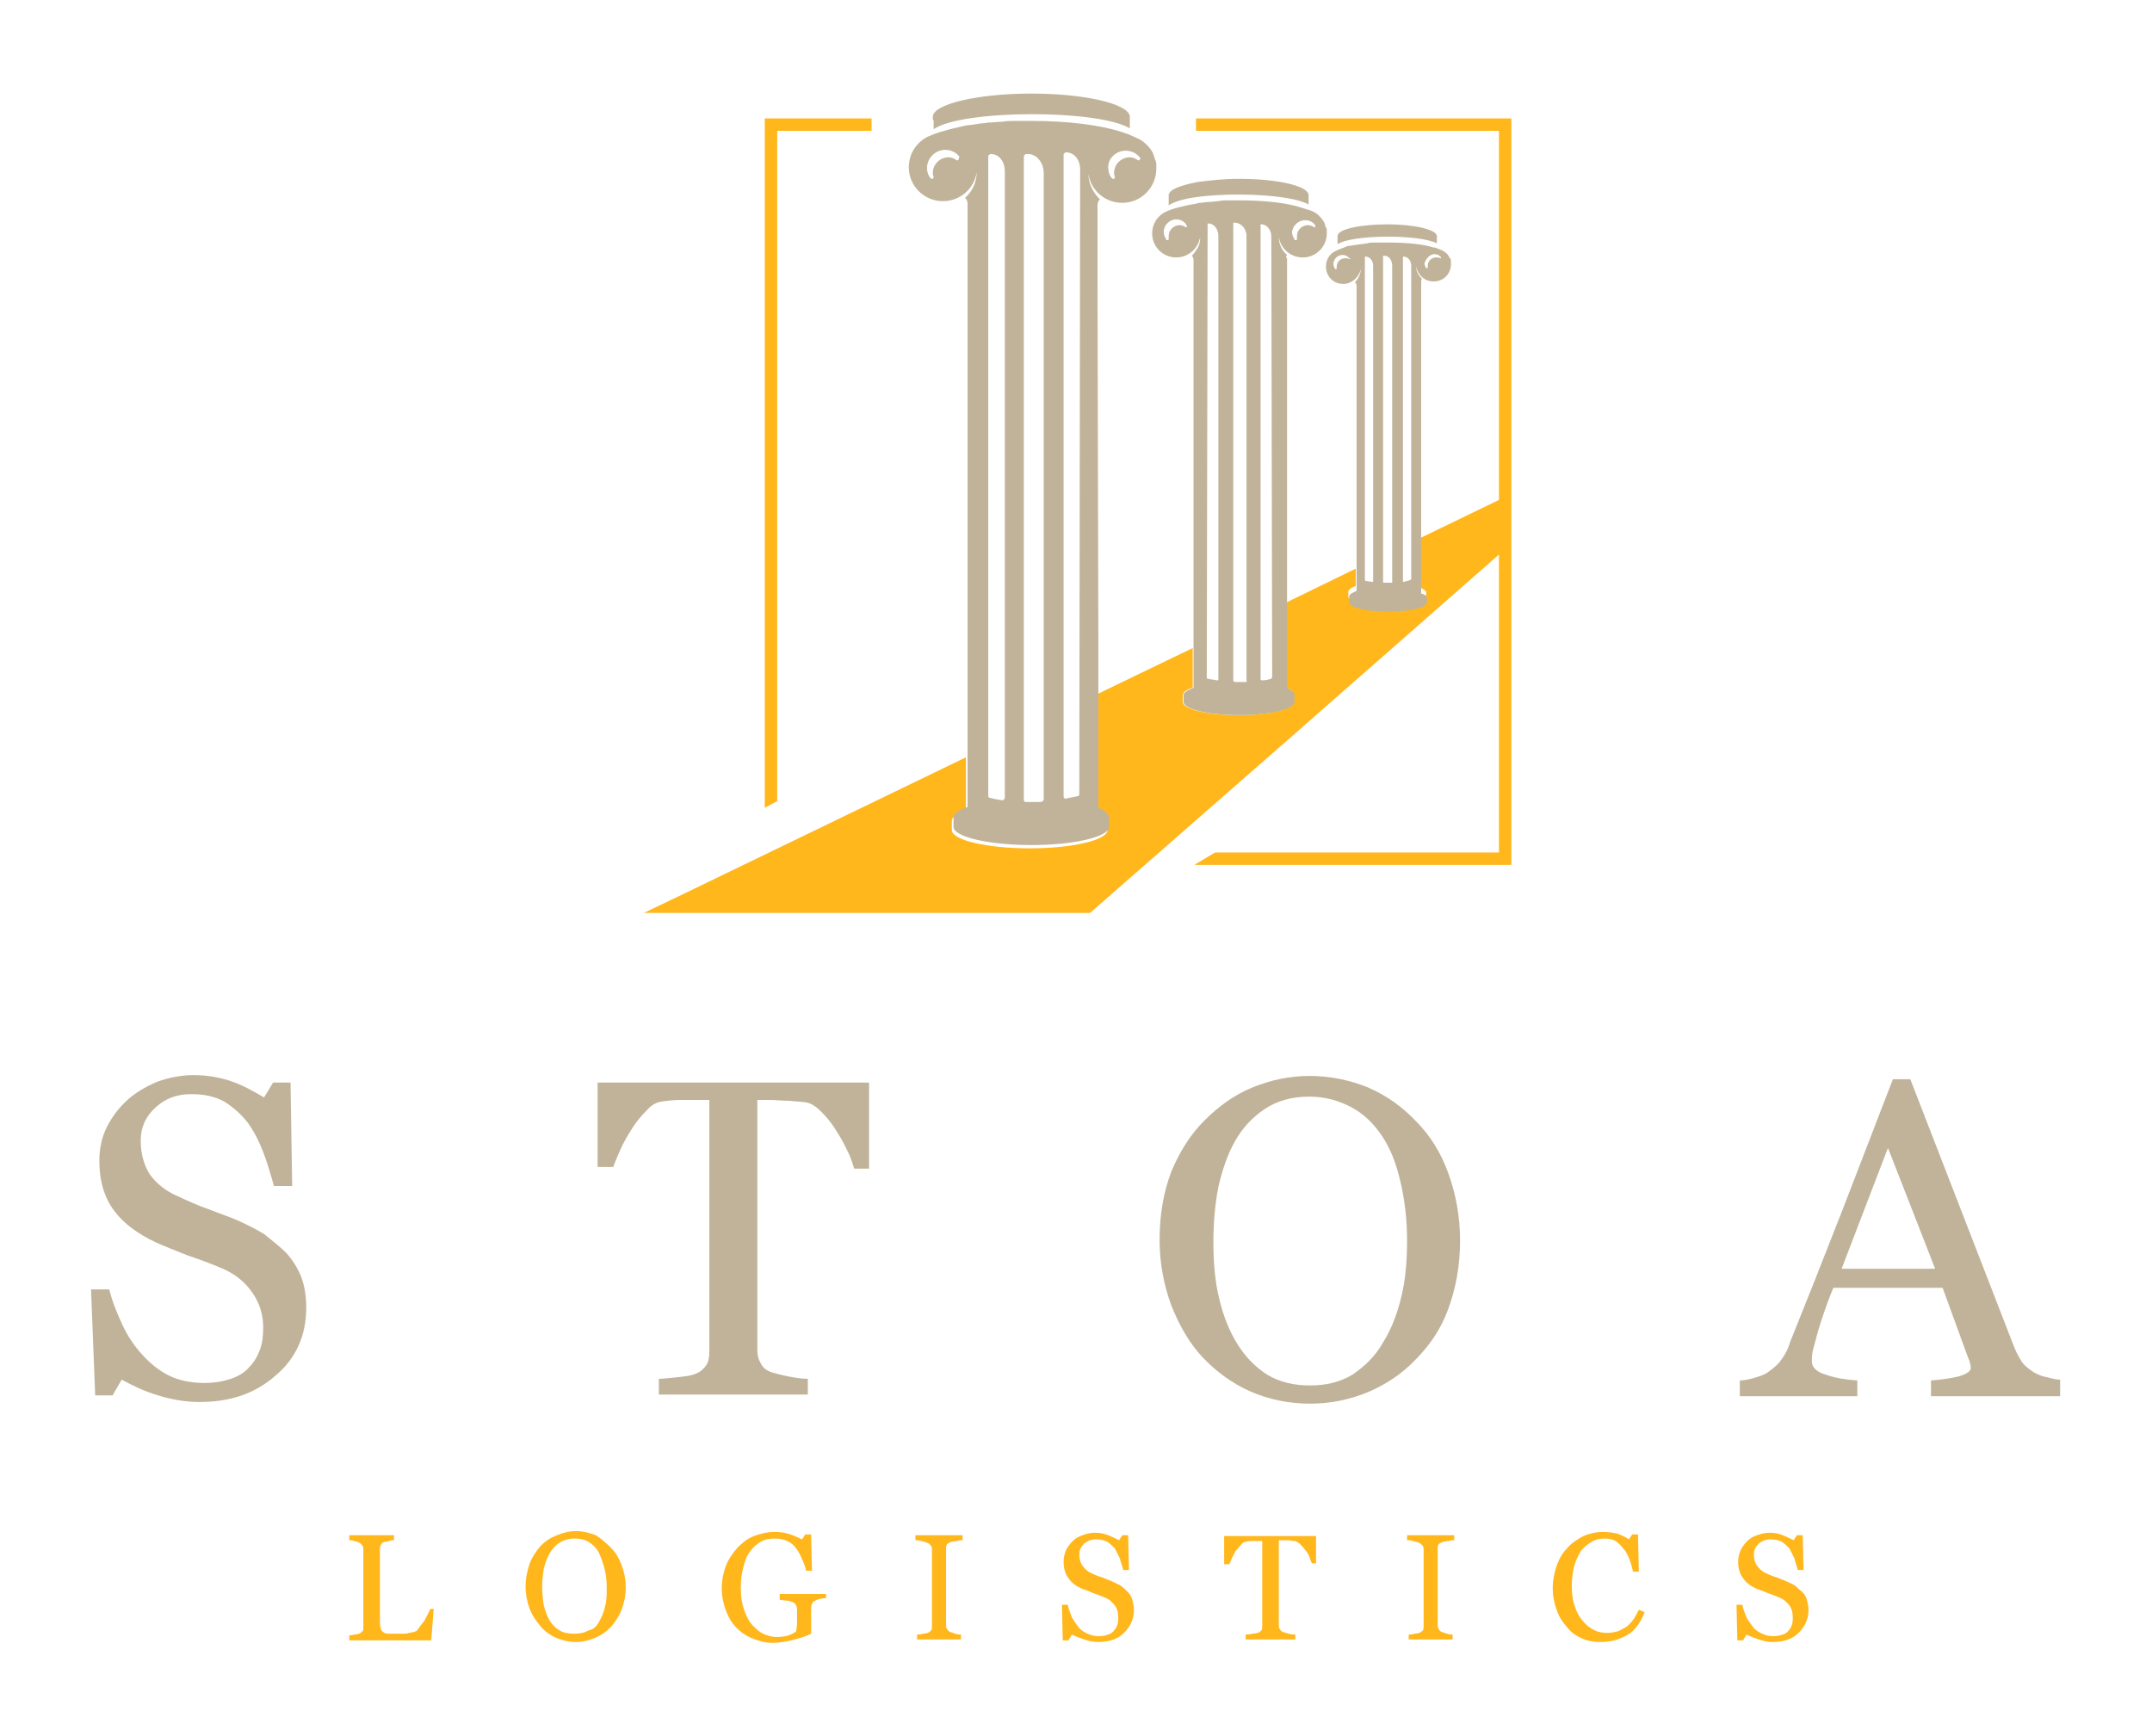 <svg width="212" height="171" viewBox="0 0 212 171" fill="none" xmlns="http://www.w3.org/2000/svg">
<path d="M148.889 11.667H117.823V12.89H147.666V49.256L139.92 53.007V57.165V57.899C140.246 58.062 140.409 58.144 140.491 58.307V58.796C140.491 59.285 138.779 59.693 136.659 59.693C134.539 59.693 132.826 59.285 132.826 58.796V58.388C132.826 58.388 132.826 58.388 132.826 58.307C132.826 58.144 133.071 57.899 133.56 57.736V57.084V56.024L126.711 59.367V66.787V67.765C127.2 67.928 127.445 68.173 127.445 68.418V69.151C127.445 69.885 124.999 70.456 121.982 70.456C118.965 70.456 116.519 69.885 116.519 69.151C116.519 69.151 116.519 69.151 116.519 69.07V68.581C116.519 68.581 116.519 68.581 116.519 68.499C116.519 68.255 116.845 67.928 117.497 67.765V66.868V63.852L113.094 65.972L108.039 68.418V78.528V79.915C108.691 80.159 109.099 80.485 109.099 80.811V81.79C109.099 82.768 105.674 83.584 101.434 83.584C97.194 83.584 93.769 82.768 93.769 81.79V81.708V80.975V80.893C93.769 80.485 94.258 80.159 95.156 79.833V78.528V74.615L67.351 88.068L63.437 89.944H79.337H107.386L126.955 72.821L147.666 54.638V83.992H119.699L117.66 85.215H148.889V11.667Z" fill="#FFB71B"/>
<path d="M76.564 12.89H85.86V11.667H75.341V79.588L76.564 78.936V12.89Z" fill="#FFB71B"/>
<path d="M128.912 20.147V19.821V19.495V19.169C128.749 18.272 125.732 17.619 122.063 17.619C120.514 17.619 119.128 17.782 117.905 17.945C116.274 18.272 115.132 18.679 115.132 19.25V19.332V19.495V19.576V19.658V19.902V20.229C115.622 19.902 116.6 19.576 117.905 19.413C121.492 18.924 127.2 19.169 128.912 20.147Z" fill="#C0B399"/>
<path d="M126.792 25.121C126.303 24.713 125.977 24.061 125.977 23.327C126.14 24.468 127.118 25.365 128.341 25.365C129.646 25.365 130.706 24.305 130.706 23.001C130.706 23.001 130.706 22.919 130.706 22.838C130.706 22.756 130.706 22.756 130.706 22.675C130.706 22.593 130.706 22.512 130.625 22.43C130.543 22.267 130.543 22.104 130.461 21.941C130.298 21.615 130.054 21.37 129.809 21.125C129.483 20.881 129.157 20.718 128.749 20.636C128.586 20.555 128.423 20.555 128.26 20.473C126.792 19.984 124.591 19.739 122.063 19.739C121.737 19.739 121.329 19.739 121.003 19.739C120.677 19.739 120.351 19.739 120.025 19.821C119.698 19.821 119.372 19.902 119.046 19.902C118.72 19.902 118.475 19.984 118.149 19.984C118.068 19.984 117.986 19.984 117.905 20.065C117.741 20.065 117.497 20.147 117.334 20.147C117.089 20.229 116.845 20.229 116.6 20.31C116.355 20.392 116.192 20.392 115.948 20.473C115.295 20.636 114.806 20.881 114.806 20.881C113.991 21.288 113.501 22.104 113.501 23.001C113.501 24.305 114.561 25.365 115.866 25.365C116.763 25.365 117.497 24.876 117.905 24.224C118.068 23.979 118.149 23.653 118.231 23.409C118.231 23.816 118.149 24.224 117.905 24.55C117.741 24.795 117.578 25.039 117.415 25.202C117.497 25.284 117.578 25.447 117.578 25.61V28.219V63.852V66.868V67.765C116.926 68.01 116.6 68.255 116.6 68.499C116.6 68.499 116.6 68.499 116.6 68.581V69.07C116.6 69.07 116.6 69.07 116.6 69.151C116.6 69.885 119.046 70.456 122.063 70.456C125.08 70.456 127.526 69.885 127.526 69.151V68.418C127.526 68.173 127.2 68.01 126.792 67.765V66.787V59.367V25.447C126.629 25.365 126.711 25.202 126.792 25.121ZM128.586 21.696C128.994 21.696 129.32 21.859 129.565 22.185C129.565 22.267 129.565 22.267 129.565 22.349C129.483 22.43 129.483 22.43 129.401 22.349C129.238 22.267 129.075 22.185 128.831 22.185C128.26 22.185 127.771 22.675 127.771 23.245C127.771 23.327 127.771 23.409 127.771 23.49C127.771 23.572 127.771 23.653 127.689 23.653C127.689 23.653 127.689 23.653 127.608 23.653C127.526 23.653 127.526 23.653 127.526 23.572C127.363 23.327 127.281 23.082 127.281 22.838C127.363 22.267 127.852 21.696 128.586 21.696ZM116.926 22.349C116.845 22.43 116.845 22.43 116.763 22.349C116.6 22.267 116.437 22.185 116.192 22.185C115.621 22.185 115.132 22.675 115.132 23.245C115.132 23.327 115.132 23.409 115.132 23.49C115.132 23.572 115.132 23.653 115.051 23.653C115.051 23.653 115.051 23.653 114.969 23.653C114.888 23.653 114.888 23.653 114.888 23.572C114.725 23.327 114.643 23.082 114.643 22.838C114.643 22.185 115.214 21.615 115.866 21.615C116.274 21.615 116.6 21.778 116.845 22.104C116.926 22.267 116.926 22.267 116.926 22.349ZM118.965 22.104V22.022H119.046C119.617 22.022 120.025 22.593 120.025 23.245V66.95C120.025 66.95 120.025 67.031 119.943 67.031H119.861C119.535 66.95 119.291 66.95 118.965 66.868C118.883 66.868 118.883 66.787 118.883 66.705L118.965 22.104ZM122.715 67.195C122.471 67.195 122.226 67.195 122.063 67.195C121.9 67.195 121.818 67.195 121.655 67.195C121.574 67.195 121.492 67.113 121.492 67.031V22.022V21.941H121.574H121.655C122.226 21.941 122.797 22.512 122.797 23.245V67.031C122.878 67.113 122.797 67.195 122.715 67.195ZM125.325 66.705C125.325 66.787 125.243 66.787 125.243 66.868C124.998 66.95 124.672 67.031 124.346 67.031H124.265L124.183 66.95V22.185V22.104H124.265C124.835 22.104 125.243 22.675 125.243 23.327L125.325 66.705Z" fill="#C0B399"/>
<path d="M131.766 23.572V23.816V24.061C133.234 23.082 139.92 23.082 141.551 23.979V23.735V23.49V23.245C141.469 22.593 139.268 22.104 136.658 22.104C133.968 22.104 131.766 22.593 131.766 23.245C131.766 23.245 131.766 23.245 131.766 23.327V23.572Z" fill="#C0B399"/>
<path d="M140.083 27.485C139.757 27.159 139.512 26.752 139.512 26.262C139.675 27.078 140.328 27.73 141.225 27.73C142.203 27.73 142.937 26.996 142.937 26.018V25.936V25.855C142.937 25.773 142.937 25.692 142.937 25.692C142.937 25.528 142.855 25.447 142.774 25.365C142.692 25.121 142.529 24.958 142.285 24.795C142.04 24.631 141.795 24.55 141.551 24.468C141.469 24.387 141.306 24.387 141.225 24.387C140.246 24.061 138.615 23.898 136.821 23.898C136.577 23.898 136.332 23.898 136.088 23.898C135.843 23.898 135.598 23.898 135.354 23.898C135.109 23.898 134.865 23.898 134.701 23.979C134.457 23.979 134.294 24.061 134.049 24.061C133.886 24.061 133.641 24.142 133.478 24.142C133.315 24.142 133.152 24.224 132.908 24.224C132.745 24.224 132.581 24.305 132.418 24.387C131.929 24.55 131.603 24.713 131.603 24.713C131.032 24.958 130.625 25.528 130.625 26.262C130.625 27.241 131.358 27.975 132.337 27.975C133.152 27.975 133.886 27.322 134.049 26.507C134.049 26.996 133.805 27.485 133.478 27.811C133.56 27.893 133.641 27.975 133.641 28.138V56.513V57.573V58.225C133.234 58.388 132.908 58.551 132.908 58.796C132.908 58.796 132.908 58.796 132.908 58.878V59.285C132.908 59.285 132.908 59.285 132.908 59.367C132.908 59.856 134.62 60.264 136.74 60.264C138.86 60.264 140.572 59.856 140.572 59.367V58.878C140.572 58.715 140.328 58.551 140.001 58.47V57.736V53.578V28.301C140.001 27.648 140.001 27.485 140.083 27.485ZM141.306 25.039C141.551 25.039 141.795 25.121 141.958 25.365V25.447H141.877C141.795 25.365 141.632 25.365 141.469 25.365C141.061 25.365 140.654 25.692 140.654 26.181C140.654 26.262 140.654 26.262 140.654 26.344C140.654 26.344 140.654 26.425 140.572 26.425H140.491C140.409 26.262 140.328 26.099 140.328 25.936C140.491 25.447 140.898 25.039 141.306 25.039ZM132.989 25.528H132.908C132.826 25.447 132.663 25.447 132.5 25.447C132.092 25.447 131.685 25.773 131.685 26.262C131.685 26.344 131.685 26.344 131.685 26.425C131.685 26.425 131.685 26.507 131.603 26.507H131.521C131.44 26.344 131.358 26.181 131.358 26.018C131.358 25.528 131.766 25.121 132.255 25.121C132.5 25.121 132.745 25.202 132.908 25.447C133.071 25.447 133.071 25.447 132.989 25.528ZM135.272 57.328C135.191 57.328 135.191 57.328 135.272 57.328C134.946 57.328 134.783 57.247 134.538 57.247L134.457 57.165V25.365V25.284C134.457 25.284 134.457 25.284 134.538 25.284C134.946 25.284 135.272 25.692 135.272 26.181V57.328C135.272 57.328 135.272 57.247 135.272 57.328ZM137.148 57.41C136.985 57.41 136.821 57.41 136.658 57.41C136.577 57.41 136.495 57.41 136.332 57.41C136.251 57.41 136.251 57.41 136.251 57.328V25.284V25.202C136.251 25.202 136.251 25.202 136.332 25.202H136.414C136.821 25.202 137.148 25.61 137.148 26.181V57.41C137.229 57.41 137.229 57.41 137.148 57.41ZM139.023 57.084C139.023 57.084 139.023 57.165 139.023 57.084C138.778 57.247 138.534 57.247 138.289 57.328C138.289 57.328 138.289 57.328 138.208 57.328C138.208 57.328 138.208 57.328 138.208 57.247V25.365V25.284C138.208 25.284 138.208 25.284 138.289 25.284C138.697 25.284 139.023 25.692 139.023 26.181V57.084Z" fill="#C0B399"/>
<path d="M91.976 11.83V11.912V11.993V12.319V12.727C94.829 10.77 108.202 10.77 111.3 12.645V12.238V11.83V11.422C111.056 10.199 106.816 9.221 101.597 9.221C96.216 9.221 91.894 10.281 91.894 11.504V11.585V11.83H91.976Z" fill="#C0B399"/>
<path d="M108.12 28.138V20.229C108.12 19.984 108.202 19.739 108.365 19.658C107.712 19.005 107.223 18.108 107.223 17.13C107.468 18.761 108.854 19.984 110.566 19.984C112.442 19.984 113.909 18.435 113.909 16.641V16.478C113.909 16.396 113.909 16.315 113.909 16.233C113.909 16.07 113.909 15.989 113.828 15.825C113.746 15.581 113.665 15.336 113.583 15.092C113.339 14.602 113.012 14.276 112.605 13.95C112.197 13.624 111.626 13.461 111.137 13.216C110.892 13.135 110.648 13.053 110.403 12.972C108.365 12.319 105.185 11.912 101.597 11.912C101.108 11.912 100.619 11.912 100.129 11.912C99.64 11.912 99.151 11.912 98.743 11.993C98.254 11.993 97.846 12.075 97.357 12.075C96.949 12.156 96.542 12.156 96.134 12.238C95.726 12.319 95.319 12.319 94.992 12.401C94.666 12.482 94.258 12.564 93.932 12.645C93.606 12.727 93.28 12.809 93.035 12.89C92.057 13.135 91.486 13.461 91.405 13.461C90.263 14.032 89.529 15.173 89.529 16.478C89.529 18.353 91.079 19.821 92.872 19.821C94.585 19.821 95.971 18.598 96.215 16.967C96.215 17.945 95.808 18.842 95.074 19.495C95.237 19.658 95.319 19.821 95.319 20.065V27.975V68.989V74.288V78.202V79.507C94.422 79.833 93.932 80.159 93.932 80.567V80.648V81.382V81.464C93.932 82.442 97.357 83.258 101.597 83.258C105.837 83.258 109.262 82.442 109.262 81.464V80.485C109.18 80.159 108.854 79.833 108.202 79.588V78.528V68.418V63.525L108.12 28.138ZM110.892 14.847C111.463 14.847 111.952 15.092 112.279 15.499C112.36 15.581 112.36 15.662 112.279 15.744C112.197 15.825 112.115 15.825 112.034 15.744C111.789 15.581 111.545 15.499 111.3 15.499C110.485 15.499 109.751 16.152 109.751 17.049C109.751 17.13 109.751 17.293 109.832 17.375C109.832 17.456 109.832 17.538 109.751 17.619H109.669C109.588 17.619 109.588 17.619 109.506 17.538C109.262 17.212 109.18 16.885 109.18 16.559C109.099 15.662 109.914 14.847 110.892 14.847ZM94.422 15.744C94.34 15.825 94.258 15.825 94.177 15.744C93.932 15.581 93.688 15.499 93.443 15.499C92.628 15.499 91.894 16.152 91.894 17.049C91.894 17.13 91.894 17.293 91.975 17.375C91.975 17.456 91.975 17.538 91.894 17.619H91.812C91.731 17.619 91.731 17.619 91.649 17.538C91.405 17.212 91.323 16.885 91.323 16.559C91.323 15.581 92.138 14.765 93.117 14.765C93.688 14.765 94.177 15.01 94.503 15.418C94.503 15.581 94.422 15.662 94.422 15.744ZM98.906 78.773C98.906 78.773 98.825 78.855 98.743 78.855C98.254 78.773 97.846 78.692 97.52 78.61C97.439 78.61 97.357 78.528 97.357 78.447V15.418C97.357 15.336 97.357 15.336 97.439 15.255C97.439 15.255 97.52 15.173 97.602 15.173C98.417 15.173 98.988 15.907 98.988 16.885V78.61C98.988 78.692 98.906 78.692 98.906 78.773ZM102.575 79.018C102.249 79.018 101.923 79.018 101.597 79.018C101.434 79.018 101.189 79.018 101.026 79.018C100.945 79.018 100.863 78.936 100.863 78.855V15.418C100.863 15.336 100.863 15.336 100.945 15.255C100.945 15.255 101.026 15.173 101.108 15.173H101.271C102.086 15.173 102.82 15.989 102.82 17.049V78.773C102.82 78.855 102.739 78.936 102.575 79.018ZM106.326 78.284C106.326 78.365 106.245 78.447 106.163 78.447C105.755 78.528 105.348 78.61 104.94 78.692C104.859 78.692 104.859 78.692 104.859 78.61C104.777 78.61 104.777 78.528 104.777 78.447V15.255C104.777 15.173 104.777 15.173 104.859 15.092C104.859 15.092 104.94 15.01 105.022 15.01C105.837 15.01 106.408 15.744 106.408 16.722L106.326 78.284Z" fill="#C0B399"/>
<path d="M42.726 158.518L42.481 161.616H34.409V161.127C34.491 161.127 34.654 161.127 34.898 161.045C35.143 161.045 35.306 160.964 35.388 160.964C35.551 160.882 35.632 160.801 35.714 160.719C35.795 160.638 35.795 160.475 35.795 160.23V152.728C35.795 152.565 35.795 152.402 35.714 152.321C35.632 152.158 35.551 152.076 35.388 151.995C35.306 151.913 35.143 151.913 34.898 151.831C34.735 151.75 34.491 151.75 34.409 151.75V151.261H38.812V151.75C38.649 151.75 38.486 151.75 38.323 151.831C38.078 151.913 37.915 151.913 37.834 151.913C37.671 151.995 37.589 152.076 37.508 152.239C37.426 152.402 37.426 152.565 37.426 152.728V159.659C37.426 159.985 37.426 160.23 37.508 160.393C37.508 160.556 37.589 160.719 37.752 160.801C37.834 160.882 37.997 160.964 38.242 160.964C38.486 160.964 38.812 160.964 39.138 160.964C39.301 160.964 39.546 160.964 39.709 160.964C39.872 160.964 40.117 160.964 40.28 160.882C40.443 160.882 40.606 160.801 40.769 160.801C40.932 160.719 41.014 160.719 41.095 160.638C41.258 160.393 41.503 160.067 41.829 159.659C42.074 159.17 42.237 158.844 42.4 158.518H42.726Z" fill="#FFB71B"/>
<path d="M60.175 152.484C60.665 152.973 60.991 153.544 61.235 154.196C61.48 154.848 61.643 155.582 61.643 156.398C61.643 157.213 61.48 157.947 61.235 158.599C60.991 159.251 60.583 159.822 60.175 160.311C59.686 160.801 59.197 161.127 58.626 161.371C58.055 161.616 57.403 161.779 56.751 161.779C56.017 161.779 55.364 161.616 54.794 161.371C54.223 161.127 53.652 160.719 53.245 160.23C52.837 159.741 52.429 159.17 52.184 158.518C51.94 157.865 51.777 157.131 51.777 156.316C51.777 155.501 51.94 154.767 52.184 154.033C52.429 153.381 52.837 152.81 53.245 152.321C53.734 151.831 54.223 151.505 54.875 151.261C55.446 151.016 56.098 150.853 56.751 150.853C57.403 150.853 58.055 151.016 58.708 151.261C59.197 151.587 59.686 151.995 60.175 152.484ZM59.034 159.741C59.278 159.333 59.523 158.762 59.605 158.273C59.768 157.702 59.768 157.131 59.768 156.398C59.768 155.664 59.686 155.011 59.523 154.441C59.36 153.87 59.197 153.381 58.952 152.891C58.708 152.484 58.382 152.158 57.974 151.913C57.566 151.668 57.077 151.587 56.588 151.587C56.017 151.587 55.528 151.75 55.12 151.995C54.712 152.239 54.386 152.647 54.142 153.055C53.897 153.462 53.734 153.951 53.571 154.522C53.489 155.093 53.408 155.664 53.408 156.316C53.408 157.05 53.489 157.621 53.571 158.191C53.734 158.762 53.897 159.251 54.142 159.659C54.386 160.067 54.712 160.393 55.12 160.638C55.528 160.882 56.017 160.964 56.588 160.964C57.077 160.964 57.566 160.882 57.974 160.638C58.463 160.556 58.789 160.23 59.034 159.741Z" fill="#FFB71B"/>
<path d="M81.294 157.458C81.212 157.458 81.049 157.458 80.805 157.539C80.642 157.539 80.478 157.621 80.315 157.702C80.152 157.784 80.071 157.865 79.989 158.028C79.908 158.192 79.908 158.355 79.908 158.518V159.333C79.908 159.904 79.908 160.312 79.908 160.475C79.908 160.719 79.908 160.882 79.908 160.964C79.255 161.29 78.603 161.453 77.951 161.616C77.299 161.779 76.646 161.861 76.075 161.861C75.423 161.861 74.771 161.698 74.2 161.453C73.548 161.208 73.058 160.882 72.569 160.393C72.08 159.904 71.754 159.333 71.509 158.681C71.265 158.028 71.102 157.295 71.102 156.479C71.102 155.664 71.265 154.93 71.509 154.278C71.754 153.625 72.162 153.055 72.651 152.484C73.14 151.995 73.629 151.587 74.282 151.342C74.934 151.098 75.586 150.935 76.32 150.935C76.891 150.935 77.38 151.016 77.869 151.179C78.277 151.342 78.685 151.505 79.011 151.668L79.337 151.179H79.908L79.989 154.767H79.418C79.337 154.359 79.174 153.952 79.011 153.625C78.848 153.218 78.685 152.892 78.44 152.565C78.195 152.239 77.951 151.995 77.543 151.832C77.217 151.668 76.809 151.587 76.32 151.587C75.831 151.587 75.342 151.668 74.934 151.913C74.526 152.158 74.2 152.402 73.874 152.892C73.548 153.299 73.385 153.788 73.222 154.441C73.058 155.012 72.977 155.745 72.977 156.479C72.977 157.132 73.058 157.784 73.222 158.355C73.385 158.925 73.629 159.415 73.874 159.822C74.2 160.23 74.526 160.556 75.015 160.882C75.505 161.127 75.994 161.29 76.565 161.29C76.972 161.29 77.38 161.208 77.706 161.127C78.032 160.964 78.277 160.882 78.44 160.719C78.44 160.475 78.522 160.23 78.522 159.985C78.522 159.741 78.522 159.496 78.522 159.333V158.762C78.522 158.518 78.522 158.355 78.44 158.192C78.359 158.028 78.277 157.947 78.114 157.865C77.951 157.784 77.706 157.702 77.462 157.702C77.217 157.702 76.972 157.621 76.809 157.621V157.05H81.375V157.458H81.294Z" fill="#FFB71B"/>
<path d="M94.992 161.535H90.345V161.045C90.508 161.045 90.671 161.045 90.915 160.964C91.16 160.964 91.323 160.882 91.405 160.882C91.568 160.801 91.649 160.719 91.731 160.638C91.812 160.556 91.812 160.393 91.812 160.148V152.728C91.812 152.565 91.812 152.402 91.731 152.321C91.649 152.239 91.568 152.076 91.323 151.995C91.16 151.913 90.997 151.913 90.752 151.831C90.508 151.75 90.345 151.75 90.182 151.75V151.261H94.829V151.75C94.666 151.75 94.503 151.75 94.259 151.831C94.014 151.831 93.851 151.913 93.688 151.913C93.525 151.995 93.362 152.076 93.28 152.158C93.199 152.321 93.199 152.402 93.199 152.565V160.067C93.199 160.23 93.199 160.393 93.28 160.475C93.362 160.638 93.443 160.719 93.606 160.801C93.688 160.801 93.851 160.882 94.096 160.964C94.34 161.045 94.503 161.045 94.666 161.045V161.535H94.992Z" fill="#FFB71B"/>
<path d="M111.055 156.805C111.3 157.05 111.463 157.295 111.545 157.621C111.626 157.947 111.708 158.273 111.708 158.599C111.708 159.496 111.381 160.23 110.729 160.882C110.077 161.535 109.18 161.779 108.201 161.779C107.712 161.779 107.305 161.698 106.815 161.535C106.326 161.372 105.918 161.208 105.592 161.045L105.266 161.616H104.695L104.614 158.11H105.185C105.266 158.518 105.429 158.925 105.592 159.333C105.755 159.659 106 159.985 106.245 160.312C106.489 160.638 106.815 160.801 107.141 160.964C107.468 161.127 107.875 161.208 108.283 161.208C108.609 161.208 108.935 161.127 109.18 161.045C109.425 160.964 109.669 160.801 109.751 160.638C109.914 160.475 109.995 160.312 110.077 160.067C110.158 159.822 110.158 159.578 110.158 159.333C110.158 158.925 110.077 158.518 109.832 158.192C109.588 157.865 109.261 157.539 108.772 157.376C108.446 157.213 108.12 157.132 107.712 156.968C107.305 156.805 106.978 156.642 106.652 156.561C106.081 156.316 105.592 155.99 105.266 155.501C104.94 155.093 104.777 154.522 104.777 153.87C104.777 153.462 104.858 153.136 105.021 152.728C105.185 152.402 105.429 152.076 105.674 151.832C105.918 151.587 106.326 151.342 106.652 151.261C107.06 151.098 107.468 151.016 107.875 151.016C108.365 151.016 108.772 151.098 109.18 151.261C109.588 151.424 109.914 151.587 110.24 151.75L110.566 151.261H111.137L111.218 154.685H110.648C110.566 154.278 110.403 153.952 110.321 153.544C110.158 153.218 109.995 152.892 109.832 152.565C109.588 152.321 109.343 152.076 109.098 151.913C108.772 151.75 108.446 151.668 107.957 151.668C107.468 151.668 107.141 151.832 106.815 152.076C106.489 152.402 106.326 152.728 106.326 153.136C106.326 153.544 106.408 153.952 106.652 154.278C106.897 154.604 107.141 154.848 107.549 155.012C107.875 155.175 108.283 155.338 108.609 155.419C108.935 155.582 109.261 155.664 109.588 155.827C109.914 155.99 110.158 156.072 110.403 156.235C110.648 156.398 110.892 156.642 111.055 156.805Z" fill="#FFB71B"/>
<path d="M129.728 154.033H129.238C129.157 153.87 129.075 153.625 128.994 153.381C128.912 153.136 128.749 152.892 128.586 152.728C128.423 152.484 128.26 152.321 128.097 152.158C127.934 151.995 127.771 151.913 127.608 151.832C127.444 151.832 127.281 151.832 127.037 151.75C126.792 151.75 126.629 151.75 126.384 151.75H125.977V160.067C125.977 160.23 125.977 160.393 126.058 160.475C126.14 160.638 126.221 160.719 126.384 160.801C126.466 160.801 126.629 160.882 126.955 160.964C127.2 161.045 127.444 161.045 127.608 161.045V161.535H122.715V161.045C122.878 161.045 123.041 161.045 123.368 160.964C123.612 160.964 123.857 160.882 123.938 160.882C124.101 160.801 124.183 160.719 124.264 160.638C124.346 160.556 124.346 160.393 124.346 160.148V151.832H123.938C123.775 151.832 123.612 151.832 123.368 151.832C123.123 151.832 122.96 151.832 122.715 151.913C122.552 151.913 122.389 151.995 122.226 152.239C122.063 152.402 121.9 152.647 121.737 152.81C121.574 153.055 121.492 153.299 121.329 153.544C121.248 153.788 121.166 154.033 121.084 154.115H120.595V151.342H129.646V154.033H129.728Z" fill="#FFB71B"/>
<path d="M143.426 161.535H138.778V161.045C138.941 161.045 139.104 161.045 139.349 160.964C139.594 160.964 139.757 160.882 139.838 160.882C140.001 160.801 140.083 160.719 140.164 160.638C140.246 160.556 140.246 160.393 140.246 160.148V152.728C140.246 152.565 140.246 152.402 140.164 152.321C140.083 152.239 140.001 152.076 139.757 151.995C139.594 151.913 139.431 151.913 139.186 151.831C138.941 151.75 138.778 151.75 138.615 151.75V151.261H143.263V151.75C143.1 151.75 142.937 151.75 142.692 151.831C142.448 151.831 142.284 151.913 142.121 151.913C141.958 151.995 141.795 152.076 141.714 152.158C141.632 152.321 141.632 152.402 141.632 152.565V160.067C141.632 160.23 141.632 160.393 141.714 160.475C141.795 160.638 141.877 160.719 142.04 160.801C142.121 160.801 142.284 160.882 142.529 160.964C142.774 161.045 142.937 161.045 143.1 161.045V161.535H143.426Z" fill="#FFB71B"/>
<path d="M157.696 161.779C157.043 161.779 156.472 161.698 155.902 161.453C155.331 161.208 154.842 160.882 154.434 160.393C154.026 159.904 153.619 159.415 153.374 158.681C153.129 158.028 152.966 157.295 152.966 156.479C152.966 155.664 153.129 154.93 153.374 154.196C153.619 153.544 153.945 152.973 154.434 152.484C154.842 151.995 155.412 151.668 155.983 151.342C156.554 151.098 157.206 150.935 157.94 150.935C158.429 150.935 158.919 151.016 159.326 151.098C159.734 151.261 160.142 151.424 160.468 151.668L160.794 151.179H161.365L161.446 154.848H160.876C160.794 154.522 160.712 154.115 160.549 153.707C160.386 153.299 160.223 152.892 159.979 152.647C159.734 152.321 159.489 152.076 159.163 151.832C158.837 151.668 158.511 151.587 158.103 151.587C157.614 151.587 157.206 151.668 156.799 151.913C156.391 152.158 156.065 152.402 155.739 152.81C155.494 153.218 155.249 153.707 155.086 154.278C154.923 154.848 154.842 155.582 154.842 156.316C154.842 156.968 154.923 157.621 155.086 158.11C155.249 158.681 155.494 159.17 155.82 159.578C156.146 159.985 156.472 160.312 156.962 160.556C157.369 160.801 157.859 160.882 158.348 160.882C158.756 160.882 159.082 160.801 159.408 160.719C159.734 160.556 160.06 160.393 160.305 160.23C160.549 159.985 160.794 159.741 160.957 159.496C161.12 159.252 161.283 158.925 161.446 158.599L162.017 158.844C161.609 159.904 161.039 160.638 160.386 161.045C159.408 161.616 158.592 161.779 157.696 161.779Z" fill="#FFB71B"/>
<path d="M177.509 156.805C177.754 157.05 177.917 157.295 177.999 157.621C178.08 157.947 178.162 158.273 178.162 158.599C178.162 159.496 177.836 160.23 177.183 160.882C176.531 161.535 175.634 161.779 174.656 161.779C174.166 161.779 173.759 161.698 173.269 161.535C172.78 161.372 172.372 161.208 172.046 161.045L171.72 161.616H171.149L171.068 158.11H171.639C171.72 158.518 171.883 158.925 172.046 159.333C172.209 159.659 172.454 159.985 172.699 160.312C172.943 160.638 173.269 160.801 173.596 160.964C173.922 161.127 174.329 161.208 174.737 161.208C175.063 161.208 175.389 161.127 175.634 161.045C175.879 160.964 176.123 160.801 176.205 160.638C176.368 160.475 176.449 160.312 176.531 160.067C176.612 159.822 176.612 159.578 176.612 159.333C176.612 158.925 176.531 158.518 176.286 158.192C176.042 157.865 175.716 157.539 175.226 157.376C174.9 157.213 174.574 157.132 174.166 156.968C173.759 156.805 173.432 156.642 173.106 156.561C172.536 156.316 172.046 155.99 171.72 155.501C171.394 155.093 171.231 154.522 171.231 153.87C171.231 153.462 171.312 153.136 171.476 152.728C171.639 152.402 171.883 152.076 172.128 151.832C172.372 151.587 172.78 151.342 173.106 151.261C173.514 151.098 173.922 151.016 174.329 151.016C174.819 151.016 175.226 151.098 175.634 151.261C176.042 151.424 176.368 151.587 176.694 151.75L177.02 151.261H177.591L177.672 154.685H177.102C177.02 154.278 176.857 153.952 176.776 153.544C176.612 153.218 176.449 152.892 176.286 152.565C176.042 152.321 175.797 152.076 175.552 151.913C175.226 151.75 174.9 151.668 174.411 151.668C173.922 151.668 173.596 151.832 173.269 152.076C172.943 152.402 172.78 152.728 172.78 153.136C172.78 153.544 172.862 153.952 173.106 154.278C173.351 154.604 173.596 154.848 174.003 155.012C174.329 155.175 174.737 155.338 175.063 155.419C175.389 155.582 175.716 155.664 176.042 155.827C176.368 155.99 176.612 156.072 176.857 156.235C177.02 156.398 177.265 156.642 177.509 156.805Z" fill="#FFB71B"/>
<path d="M28.212 123.456C28.865 124.19 29.354 125.005 29.68 125.821C30.006 126.718 30.169 127.696 30.169 128.838C30.169 131.528 29.191 133.811 27.152 135.524C25.114 137.318 22.668 138.133 19.651 138.133C18.265 138.133 16.878 137.888 15.574 137.481C14.188 137.073 13.046 136.502 11.986 135.931L11.089 137.481H9.377L8.969 127.044H10.763C11.089 128.348 11.579 129.49 12.068 130.55C12.557 131.61 13.209 132.588 14.025 133.485C14.758 134.301 15.655 135.035 16.634 135.524C17.612 136.013 18.835 136.258 20.14 136.258C21.119 136.258 22.015 136.095 22.749 135.85C23.483 135.605 24.135 135.198 24.543 134.708C25.032 134.219 25.358 133.648 25.603 132.996C25.848 132.344 25.929 131.61 25.929 130.795C25.929 129.572 25.603 128.43 24.869 127.37C24.135 126.31 23.157 125.495 21.771 124.924C20.792 124.516 19.732 124.108 18.509 123.701C17.286 123.211 16.226 122.804 15.329 122.396C13.617 121.581 12.231 120.602 11.252 119.298C10.274 117.993 9.785 116.362 9.785 114.324C9.785 113.182 10.029 112.041 10.518 111.062C11.008 110.084 11.66 109.187 12.557 108.372C13.372 107.638 14.351 107.067 15.492 106.578C16.634 106.17 17.857 105.925 19.08 105.925C20.466 105.925 21.771 106.17 22.912 106.578C24.054 106.985 25.032 107.556 26.011 108.127L26.908 106.659H28.62L28.783 116.852H26.989C26.663 115.71 26.337 114.568 25.929 113.508C25.521 112.448 25.032 111.47 24.38 110.573C23.728 109.758 22.994 109.105 22.097 108.535C21.2 108.045 20.14 107.801 18.835 107.801C17.449 107.801 16.308 108.208 15.329 109.105C14.351 110.002 13.861 111.062 13.861 112.367C13.861 113.672 14.188 114.813 14.758 115.71C15.411 116.607 16.308 117.341 17.449 117.83C18.509 118.319 19.569 118.808 20.548 119.135C21.526 119.542 22.586 119.868 23.483 120.276C24.38 120.684 25.195 121.092 26.011 121.581C26.908 122.315 27.56 122.804 28.212 123.456Z" fill="#C0B399"/>
<path d="M85.615 115.139H84.147C83.984 114.65 83.821 113.998 83.414 113.264C83.088 112.53 82.68 111.878 82.272 111.225C81.865 110.573 81.375 110.002 80.886 109.513C80.397 109.024 79.907 108.698 79.418 108.616C78.929 108.535 78.44 108.535 77.706 108.453C77.054 108.453 76.401 108.372 75.831 108.372H74.608V132.996C74.608 133.485 74.689 133.893 74.934 134.301C75.097 134.708 75.504 135.035 75.994 135.198C76.238 135.279 76.809 135.442 77.624 135.605C78.44 135.768 79.092 135.85 79.581 135.85V137.399H64.904V135.85C65.312 135.85 65.965 135.768 66.78 135.687C67.595 135.605 68.166 135.524 68.492 135.361C68.981 135.198 69.308 134.872 69.552 134.545C69.797 134.219 69.878 133.73 69.878 133.159V108.372H68.655C68.248 108.372 67.677 108.372 67.025 108.372C66.372 108.372 65.72 108.453 65.149 108.535C64.66 108.616 64.171 108.861 63.681 109.432C63.192 109.921 62.703 110.492 62.295 111.144C61.888 111.796 61.48 112.448 61.154 113.182C60.828 113.916 60.583 114.487 60.42 114.976H58.871V106.659H85.615V115.139Z" fill="#C0B399"/>
<path d="M139.512 110.491C140.898 111.878 141.958 113.59 142.692 115.628C143.426 117.667 143.834 119.868 143.834 122.233C143.834 124.679 143.426 126.881 142.692 128.919C141.958 130.958 140.817 132.588 139.431 133.975C138.126 135.361 136.495 136.421 134.783 137.155C132.989 137.888 131.114 138.296 129.075 138.296C126.955 138.296 124.998 137.888 123.123 137.073C121.329 136.258 119.78 135.116 118.475 133.73C117.171 132.344 116.192 130.631 115.377 128.593C114.643 126.555 114.235 124.435 114.235 122.151C114.235 119.624 114.643 117.422 115.377 115.465C116.192 113.508 117.252 111.796 118.638 110.41C120.025 109.024 121.574 107.882 123.368 107.148C125.162 106.415 127.037 106.007 128.994 106.007C131.032 106.007 132.989 106.415 134.783 107.148C136.658 107.964 138.208 109.105 139.512 110.491ZM136.251 132.262C137.066 130.958 137.637 129.49 138.045 127.778C138.452 126.147 138.615 124.271 138.615 122.233C138.615 120.113 138.371 118.156 137.963 116.444C137.555 114.65 136.985 113.182 136.169 111.959C135.354 110.736 134.375 109.758 133.152 109.105C131.929 108.453 130.543 108.045 128.994 108.045C127.281 108.045 125.814 108.453 124.591 109.268C123.368 110.084 122.389 111.144 121.655 112.448C120.921 113.753 120.432 115.221 120.025 116.933C119.698 118.645 119.535 120.439 119.535 122.315C119.535 124.435 119.698 126.31 120.106 127.941C120.514 129.653 121.085 131.121 121.9 132.425C122.715 133.73 123.694 134.708 124.835 135.442C126.058 136.176 127.445 136.502 129.075 136.502C130.625 136.502 132.011 136.176 133.234 135.442C134.538 134.545 135.517 133.567 136.251 132.262Z" fill="#C0B399"/>
<path d="M203.031 137.562H190.229V136.013C191.371 135.931 192.268 135.768 193.002 135.605C193.736 135.361 194.143 135.116 194.143 134.79C194.143 134.627 194.143 134.464 194.062 134.301C194.062 134.138 193.98 133.975 193.899 133.811L191.371 126.881H180.608C180.2 127.859 179.874 128.756 179.629 129.49C179.385 130.224 179.14 130.958 178.977 131.61C178.814 132.262 178.651 132.751 178.569 133.159C178.488 133.567 178.488 133.893 178.488 134.138C178.488 134.708 178.977 135.198 179.874 135.442C180.771 135.768 181.831 135.931 182.973 136.013V137.562H171.394V136.013C171.802 136.013 172.209 135.931 172.78 135.768C173.351 135.605 173.84 135.442 174.166 135.198C174.737 134.79 175.226 134.382 175.471 133.975C175.797 133.567 176.123 132.996 176.368 132.181C177.917 128.348 179.629 124.027 181.505 119.216C183.38 114.405 185.011 110.084 186.479 106.333H188.191L198.465 132.833C198.709 133.404 198.954 133.811 199.199 134.219C199.443 134.545 199.851 134.871 200.34 135.198C200.666 135.361 201.074 135.605 201.645 135.687C202.216 135.85 202.623 135.931 202.949 135.931V137.562H203.031ZM190.637 125.005L185.989 113.101L181.423 125.005H190.637Z" fill="#C0B399"/>
</svg>
